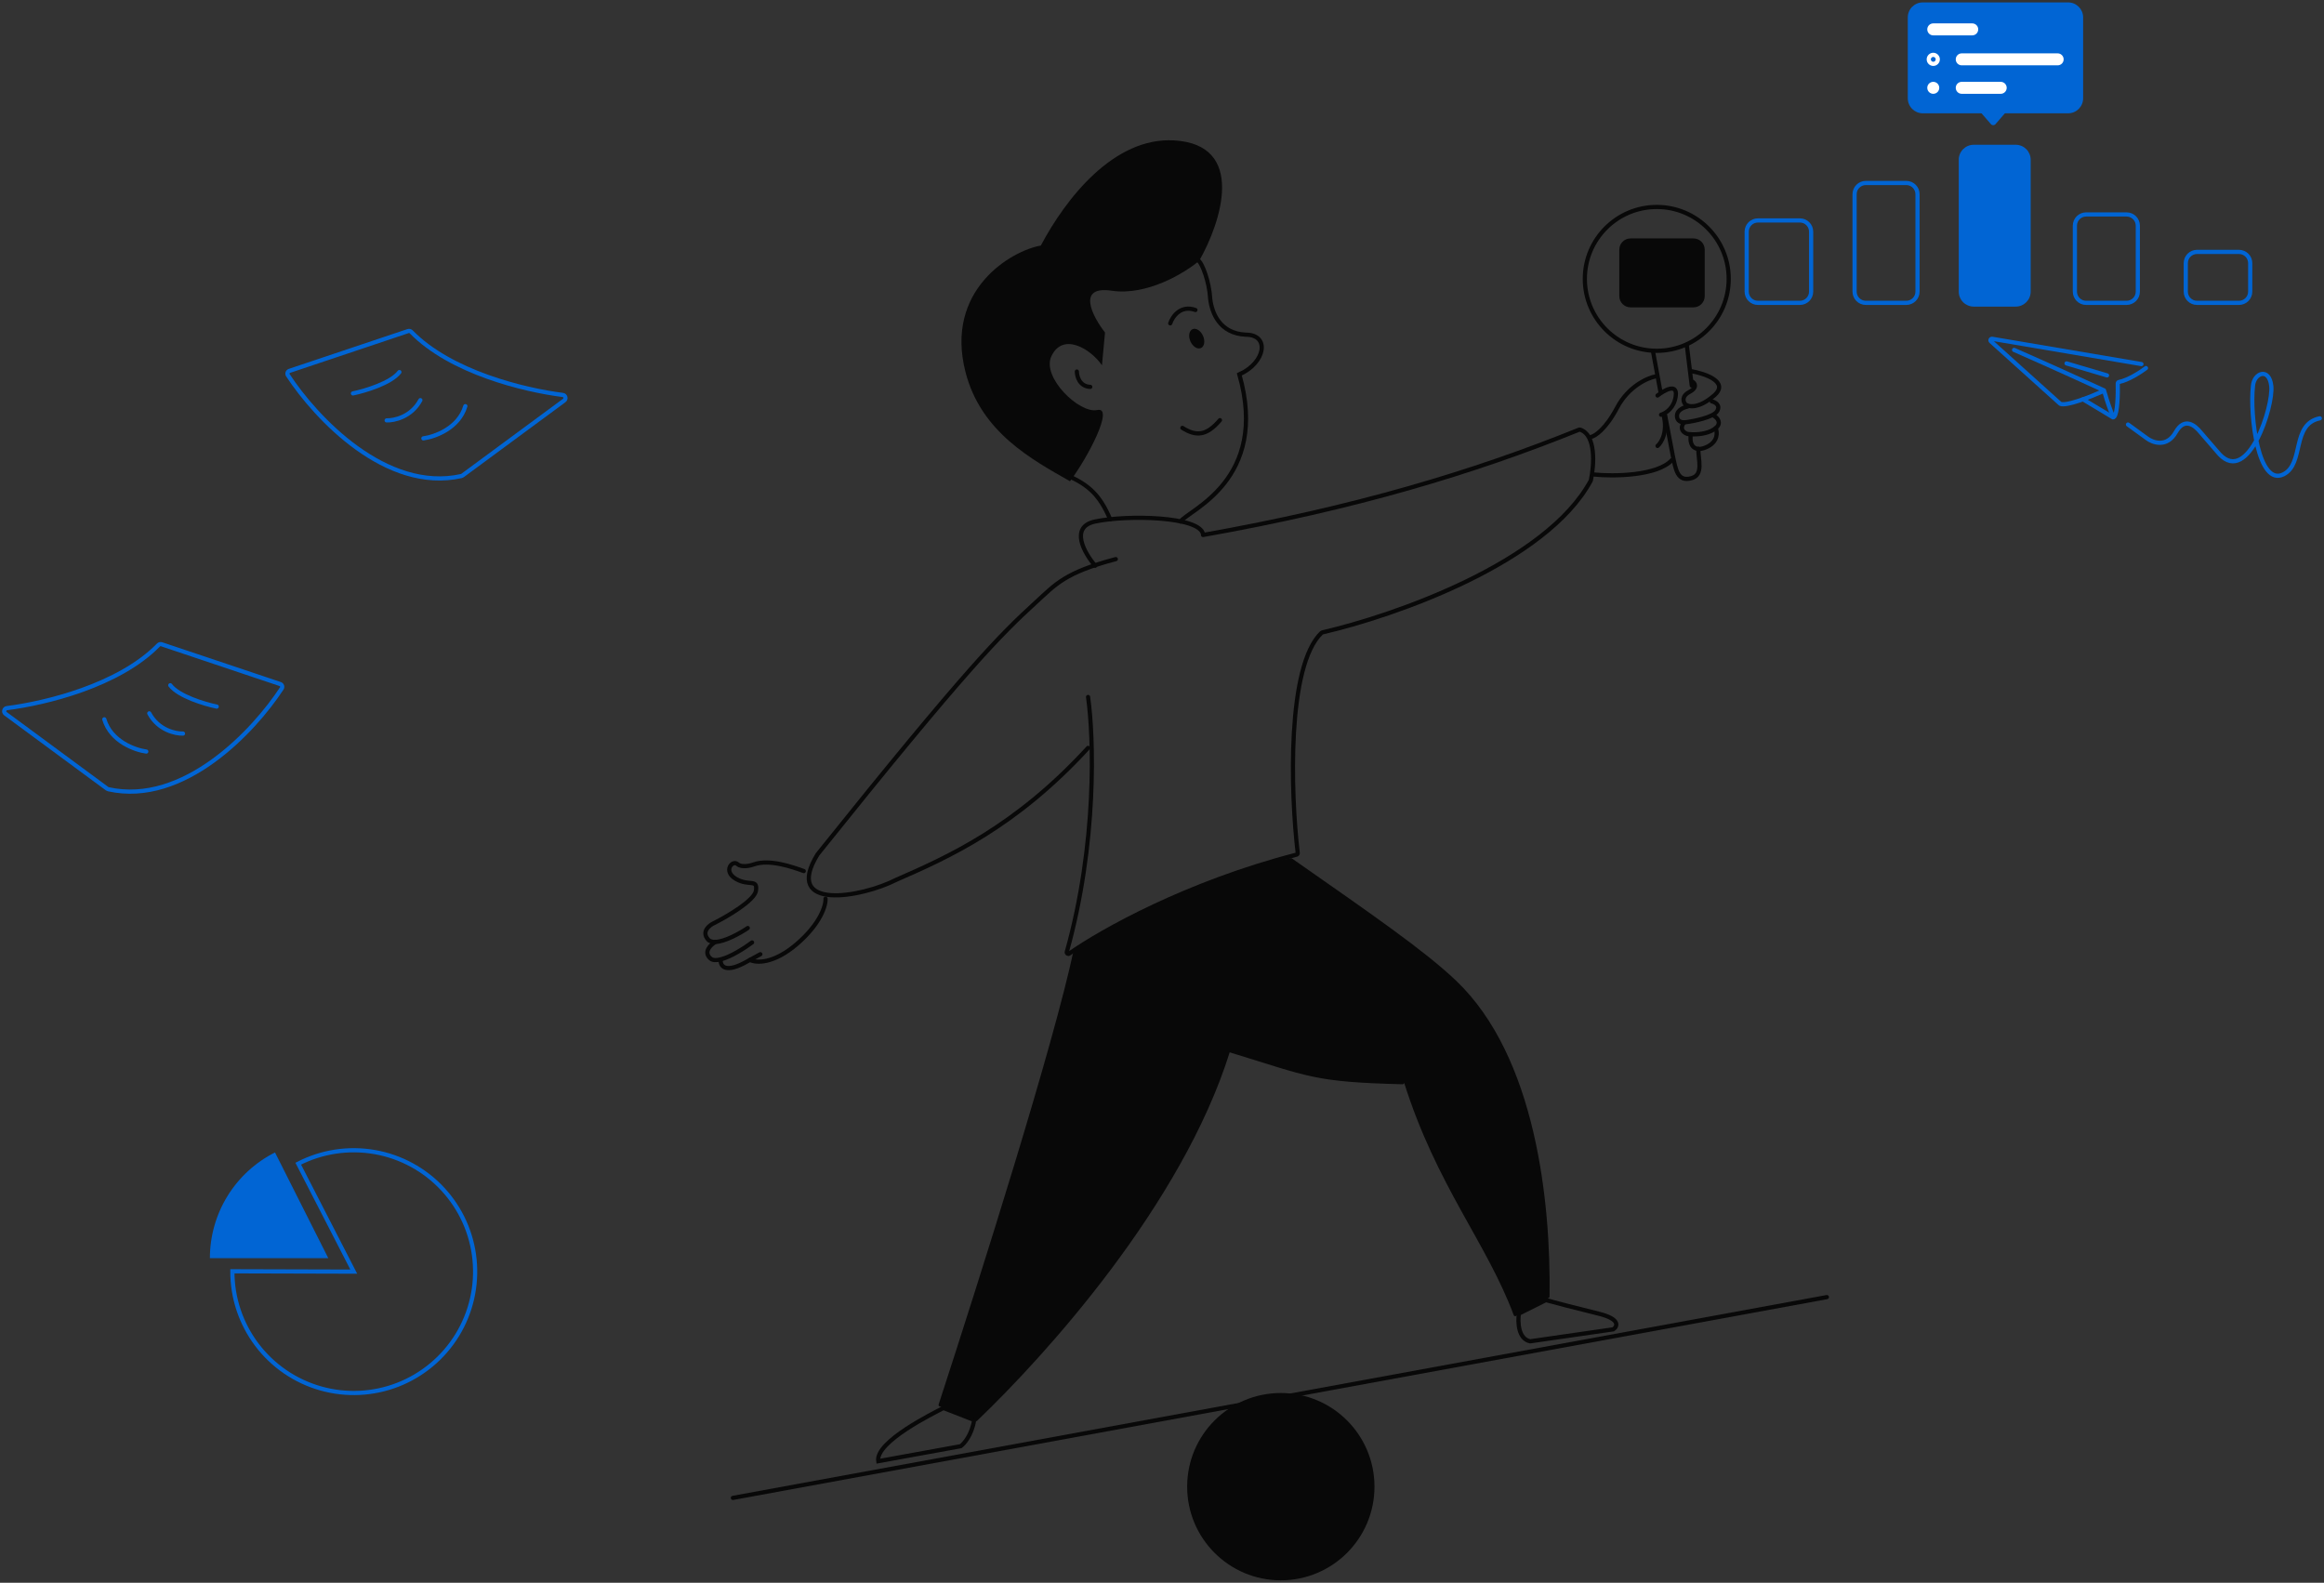 <?xml version="1.0" encoding="UTF-8"?> <svg xmlns="http://www.w3.org/2000/svg" width="555" height="378" viewBox="0 0 555 378" fill="none"><rect x="0" y="0" width="555" height="378" fill="#333333" stroke="none"/><path d="M224.156 335.432C234.523 303.596 251.563 249.635 256.413 226.9C256.433 226.805 256.49 226.728 256.573 226.677C277.708 213.53 300.57 206.379 308.259 204.952C308.353 204.935 308.444 204.958 308.522 205.013C328.106 218.703 340.221 227.071 347.711 234.195C366.757 252.311 370.382 287.049 370.049 309.66C370.049 309.788 369.978 309.903 369.867 309.965L362.015 314.302C361.821 314.409 361.582 314.317 361.503 314.112C355.094 296.885 343.141 283.29 335.32 258.583C335.326 258.783 335.155 258.959 334.943 258.954C313.692 258.411 312.84 257.187 293.663 251.327C282.22 287.827 249.542 323.843 233.332 339.334C233.229 339.432 233.084 339.455 232.954 339.401L224.362 335.868C224.189 335.797 224.098 335.61 224.156 335.432Z" fill="#080808"></path><path d="M281.936 124.548C283.725 121.864 303.182 114.709 295.97 89.412C302.253 86.611 303.296 79.929 297.52 79.931C291.231 79.648 289.399 74.66 289.016 71.401C288.77 67.009 287.063 63.064 286.371 62.392" stroke="#080808" stroke-linecap="round"></path><path d="M286.797 83.123C287.626 82.753 287.848 81.445 287.294 80.201C286.739 78.958 285.618 78.249 284.789 78.619C283.959 78.988 283.737 80.296 284.291 81.54C284.846 82.784 285.967 83.493 286.797 83.123Z" fill="#080808"></path><path d="M279.465 77.226C279.995 75.632 281.941 72.761 285.486 74.032" stroke="#080808" stroke-linecap="round"></path><path d="M282.365 102.186C285.638 104.254 288.127 104.123 291.338 100.341" stroke="#080808" stroke-linecap="round"></path><path d="M257.17 88.733C257.174 89.912 257.821 92.296 260.369 92.4" stroke="#080808" stroke-linecap="round"></path><path d="M230.568 88.838C234.256 103.259 246.469 109.774 255.525 114.936C259.952 109.044 266.126 97.035 262.048 97.922C257.761 98.853 248.773 90.126 251.059 85.14C253.741 79.29 260.39 83.217 263.162 87.237L263.892 79.418C260.896 75.563 257.014 68.167 265.464 69.428C273.912 70.689 282.928 65.194 286.38 62.289C291.606 53.128 297.729 34.551 280.405 33.531C265.996 32.682 254.527 47.408 248.56 58.645C241.581 59.865 225.541 69.174 230.568 88.838Z" fill="#080808"></path><path d="M255.549 113.845C259.919 115.937 262.609 118.106 265.115 124.012" stroke="#080808" stroke-linecap="round"></path><path d="M259.844 166.453C261.198 175.993 262.041 201.368 254.762 227.359C254.67 227.687 255.043 227.958 255.322 227.762C263.111 222.307 283.46 210.874 309.642 204.11C309.816 204.065 309.932 203.906 309.912 203.727C308.209 189.325 307.292 159.048 315.605 151.129C315.651 151.086 315.703 151.058 315.764 151.044C332.908 147.086 369.284 134.479 379.892 114.784C379.906 114.754 379.917 114.724 379.924 114.692C380.686 111.131 381.209 103.86 377.347 102.608C377.272 102.583 377.19 102.588 377.115 102.618C351.795 112.856 323.575 121.337 287.304 127.769" stroke="#080808" stroke-linecap="round"></path><path d="M259.843 178.622C242.522 197.518 226.403 204.714 214.116 210.083C205.532 214.459 186.917 217.598 195.246 204.031C231.034 159.368 238.907 151.602 247.317 143.907C252.148 139.488 254.296 136.75 266.464 133.529" stroke="#080808" stroke-linecap="round"></path><path d="M209.74 348.973C209.024 344.32 222.922 337.521 225.308 336.268L232.644 339.131C232.072 342.71 230.258 344.797 229.423 345.394L209.74 348.973Z" stroke="#080808"></path><path d="M365.418 320.343C362.555 319.77 362.437 315.69 362.734 313.722L369.176 310.501C371.144 311.038 376.405 312.433 381.702 313.722C386.998 315.01 386.293 316.764 385.281 317.48L365.418 320.343Z" stroke="#080808"></path><path d="M328.243 355.057C328.243 367.411 318.229 377.425 305.875 377.425C293.522 377.425 283.508 367.411 283.508 355.057C283.508 342.704 293.522 332.69 305.875 332.69C318.229 332.69 328.243 342.704 328.243 355.057Z" fill="#080808"></path><path d="M175.023 357.742L436.277 309.786" stroke="#080808" stroke-linecap="round"></path><path d="M404.426 56.942H389.395C387.913 56.942 386.711 58.144 386.711 59.626V70.721C386.711 72.203 387.913 73.405 389.395 73.405H404.426C405.908 73.405 407.11 72.203 407.11 70.721V59.626C407.11 58.144 405.908 56.942 404.426 56.942Z" fill="#080808"></path><path d="M429.836 52.647H419.815C418.333 52.647 417.131 53.849 417.131 55.331V69.647C417.131 71.129 418.333 72.331 419.815 72.331H429.836C431.318 72.331 432.52 71.129 432.52 69.647V55.331C432.52 53.849 431.318 52.647 429.836 52.647Z" stroke="#0165D4"></path><path d="M455.245 43.7H445.583C444.1 43.7 442.898 44.901 442.898 46.384V69.646C442.898 71.128 444.1 72.33 445.583 72.33H455.245C456.728 72.33 457.929 71.128 457.929 69.646V46.384C457.929 44.901 456.728 43.7 455.245 43.7Z" stroke="#0165D4"></path><path d="M481.373 34.574H471.352C469.376 34.574 467.773 36.176 467.773 38.153V69.646C467.773 71.623 469.376 73.225 471.352 73.225H481.373C483.349 73.225 484.952 71.623 484.952 69.646V38.153C484.952 36.176 483.349 34.574 481.373 34.574Z" fill="#0165D4"></path><path d="M507.855 51.216H498.192C496.71 51.216 495.508 52.417 495.508 53.9V69.647C495.508 71.129 496.71 72.331 498.192 72.331H507.855C509.337 72.331 510.539 71.129 510.539 69.647V53.9C510.539 52.417 509.337 51.216 507.855 51.216Z" stroke="#0165D4"></path><path d="M534.695 60.162H524.674C523.192 60.162 521.99 61.364 521.99 62.846V69.646C521.99 71.128 523.192 72.33 524.674 72.33H534.695C536.177 72.33 537.379 71.128 537.379 69.646V62.846C537.379 61.364 536.177 60.162 534.695 60.162Z" stroke="#0165D4"></path><path d="M476.543 29.655C476.256 29.985 475.748 29.985 475.462 29.655L472.377 26.096C471.976 25.632 472.305 24.911 472.917 24.911H479.087C479.699 24.911 480.028 25.632 479.628 26.096L476.543 29.655Z" fill="#0165D4"></path><path d="M493.897 0.575H459.182C457.206 0.575 455.604 2.178 455.604 4.154V23.48C455.604 25.456 457.206 27.059 459.182 27.059H493.897C495.873 27.059 497.476 25.456 497.476 23.48V4.154C497.476 2.178 495.873 0.575 493.897 0.575Z" fill="#0165D4"></path><path d="M491.393 12.743H468.488C467.698 12.743 467.057 13.384 467.057 14.175C467.057 14.965 467.698 15.606 468.488 15.606H491.393C492.183 15.606 492.824 14.965 492.824 14.175C492.824 13.384 492.183 12.743 491.393 12.743Z" fill="white"></path><path d="M462.763 14.175C462.763 13.582 462.282 13.101 461.689 13.101C461.096 13.101 460.615 13.582 460.615 14.175C460.615 14.768 461.096 15.249 461.689 15.249C462.282 15.249 462.763 14.768 462.763 14.175Z" stroke="white"></path><path d="M477.793 19.543H468.488C467.698 19.543 467.057 20.184 467.057 20.974C467.057 21.765 467.698 22.406 468.488 22.406H477.793C478.584 22.406 479.225 21.765 479.225 20.974C479.225 20.184 478.584 19.543 477.793 19.543Z" fill="white"></path><path d="M470.992 5.585H461.687C460.897 5.585 460.256 6.226 460.256 7.017C460.256 7.807 460.897 8.448 461.687 8.448H470.992C471.783 8.448 472.424 7.807 472.424 7.017C472.424 6.226 471.783 5.585 470.992 5.585Z" fill="white"></path><path d="M463.119 20.974C463.119 20.184 462.478 19.543 461.687 19.543C460.897 19.543 460.256 20.184 460.256 20.974C460.256 21.765 460.897 22.406 461.687 22.406C462.478 22.406 463.119 21.765 463.119 20.974Z" fill="white"></path><path d="M71.225 277.921C76.849 275.029 83.265 274.055 89.494 275.149C95.723 276.243 101.424 279.344 105.726 283.979C110.029 288.614 112.698 294.529 113.326 300.822C113.954 307.116 112.506 313.441 109.205 318.835C105.903 324.229 100.928 328.396 95.037 330.699C89.147 333.002 82.665 333.316 76.581 331.592C70.495 329.868 65.141 326.202 61.334 321.152C57.526 316.102 55.475 309.946 55.492 303.621L84.481 303.701L71.225 277.921Z" stroke="#0165D4"></path><path d="M50.125 300.481C50.125 295.245 51.578 290.113 54.323 285.656C57.068 281.198 60.997 277.59 65.672 275.234L78.398 300.481H50.125Z" fill="#0165D4"></path><path d="M409.73 102.251C410.138 103.201 410.288 105.301 407.944 106.574C407.772 106.669 407.582 106.759 407.382 106.843C404.451 108.067 403.721 106.054 403.721 104.895V103.713" stroke="#080808" stroke-linecap="round"></path><path d="M409.352 99.329C410.139 99.804 411.216 101.01 409.731 102.251C409.62 102.344 409.495 102.436 409.352 102.53C407.638 103.659 405.2 103.807 403.722 103.713C403.45 103.696 403.214 103.671 403.017 103.643C402.219 103.42 400.934 102.553 402.173 100.873" stroke="#080808" stroke-linecap="round"></path><path d="M408.789 95.85C409.587 96.035 410.958 96.768 410.056 98.216C409.154 99.662 404.612 100.581 402.454 100.859C402.361 100.869 402.268 100.873 402.172 100.873C401.32 100.87 400.482 100.457 400.482 99.329C400.482 97.735 402.547 97.195 403.016 97.102" stroke="#080808" stroke-linecap="round"></path><path d="M404.07 91.12C404.868 91.445 405.355 92.622 403.44 93.624C401.525 94.626 401.987 95.99 402.456 96.546C403.207 97.195 405.637 97.687 409.352 94.459C413.071 91.231 407.241 89.218 403.723 88.615" stroke="#080808" stroke-linecap="round"></path><path d="M395.838 94.459C397.434 93.206 400.54 91.453 400.204 94.459C399.864 97.464 397.717 98.772 396.682 99.051" stroke="#080808" stroke-linecap="round"></path><path d="M395.838 106.508C396.772 105.705 398.365 103.077 397.241 98.993" stroke="#080808" stroke-linecap="round"></path><path d="M396.521 93.482L394.764 83.962" stroke="#080808" stroke-linecap="round"></path><path d="M402.816 82.351L404.015 92.083" stroke="#080808" stroke-linecap="round"></path><path d="M405.572 107.19C405.572 109.848 406.846 113.345 404.015 114.184C400.562 115.209 400.197 112.086 399.492 108.869L397.652 99.217" stroke="#080808" stroke-linecap="round"></path><path d="M395.48 89.867C393.512 90.225 388.895 92.229 386.175 97.383C383.455 102.536 380.868 104.183 379.912 104.361" stroke="#080808" stroke-linecap="round"></path><path d="M380.449 113.308C385.46 113.845 395.802 113.63 399.238 109.908" stroke="#080808" stroke-linecap="round"></path><path d="M395.659 83.782C405.146 83.782 412.837 76.091 412.837 66.604C412.837 57.117 405.146 49.426 395.659 49.426C386.171 49.426 378.48 57.117 378.48 66.604C378.48 76.091 386.171 83.782 395.659 83.782Z" stroke="#080808"></path><path d="M554 99.904C547.136 101.313 550.353 110.764 545.325 113.279C539.32 116.281 537.251 99.379 538.032 92.204C538.257 89.058 541.918 87.659 542.412 92.204C542.938 97.032 536.947 115.753 530.083 108.529L525.502 103.225C524.228 101.656 521.719 99.475 519.597 103.225C517.475 106.975 514.093 105.736 512.669 104.647L508.191 101.39" stroke="#0165D4" stroke-linecap="round"></path><path d="M511.401 86.951L475.763 80.914C475.413 80.854 475.198 81.293 475.466 81.533L491.972 96.399C492.001 96.422 492.026 96.442 492.061 96.455C493.522 97.029 499.126 94.821 502.111 93.486C502.311 93.395 502.544 93.506 502.605 93.718C503.292 96.125 504.122 98.35 504.548 99.411C504.612 99.567 504.784 99.653 504.899 99.529C505.697 98.648 505.808 94.167 505.75 91.595C505.747 91.411 505.879 91.256 506.062 91.22C508.255 90.792 511.222 88.865 512.486 87.911" stroke="#0165D4" stroke-linecap="round"></path><path d="M502.465 93.233C498.664 91.484 489.048 87.102 480.992 83.57" stroke="#0165D4" stroke-linecap="round"></path><path d="M504.613 99.676L497.455 95.381" stroke="#0165D4" stroke-linecap="round"></path><path d="M503.18 89.655L493.518 86.792" stroke="#0165D4" stroke-linecap="round"></path><path d="M261.535 135.105C258.971 132.123 255.38 125.836 261.535 124.548C269.23 122.938 286.587 123.295 287.303 127.59" stroke="#080808" stroke-linecap="round"></path><path d="M179.111 229.248C180.503 230 184.699 230.286 190.35 225.413C196 220.54 197.236 216.196 197.147 214.632" stroke="#080808" stroke-linecap="round"></path><path d="M172.118 229.128C171.96 230.473 172.853 232.535 177.691 230.024L179.11 229.246L181.578 227.893" stroke="#080808" stroke-linecap="round"></path><path d="M170.859 224.963C169.722 225.63 167.891 227.354 169.66 228.91C170.193 229.38 171.075 229.392 172.118 229.129C174.531 228.519 177.805 226.427 179.605 225.084" stroke="#080808" stroke-linecap="round"></path><path d="M191.949 208.036C189.281 207.056 183.771 205.144 180.108 206.417C179.189 206.762 177.106 207.237 176.126 206.378C174.901 205.305 172.579 208.058 175.736 209.901C178.894 211.743 180.951 209.79 180.533 212.714C180.198 215.055 173.719 218.852 170.52 220.458C169.372 220.978 167.474 222.486 169.074 224.359C169.47 224.823 170.099 224.994 170.86 224.963C173.172 224.867 176.697 222.908 178.579 221.638" stroke="#080808" stroke-linecap="round"></path><path d="M98.204 79.255C107.636 88.909 125.16 93.163 134.396 94.324C135.049 94.406 135.279 95.255 134.749 95.646L110.447 113.571C110.368 113.63 110.276 113.671 110.181 113.693C92.187 117.709 75.411 99.796 68.755 89.62C68.501 89.233 68.69 88.718 69.129 88.571L97.455 79.071C97.719 78.983 98.009 79.055 98.204 79.255Z" stroke="#0165D4" stroke-linecap="round"></path><path d="M84.287 93.957C87.15 93.362 93.377 91.511 95.381 88.86" stroke="#0165D4" stroke-linecap="round"></path><path d="M92.34 100.399C94.129 100.459 98.245 99.576 100.392 95.568" stroke="#0165D4" stroke-linecap="round"></path><path d="M101.107 104.694C103.792 104.336 109.553 102.296 111.128 96.999" stroke="#0165D4" stroke-linecap="round"></path><path d="M37.838 154.052C28.406 163.706 10.883 167.96 1.646 169.121C0.993 169.203 0.764 170.052 1.293 170.443L25.596 188.368C25.675 188.427 25.766 188.468 25.862 188.49C43.856 192.506 60.631 174.593 67.288 164.417C67.542 164.03 67.353 163.515 66.913 163.368L38.588 153.868C38.324 153.78 38.033 153.852 37.838 154.052Z" stroke="#0165D4" stroke-linecap="round"></path><path d="M51.755 168.754C48.891 168.159 42.664 166.308 40.66 163.657" stroke="#0165D4" stroke-linecap="round"></path><path d="M43.701 175.196C41.911 175.256 37.796 174.373 35.648 170.365" stroke="#0165D4" stroke-linecap="round"></path><path d="M34.933 179.491C32.249 179.133 26.487 177.093 24.912 171.796" stroke="#0165D4" stroke-linecap="round"></path></svg> 